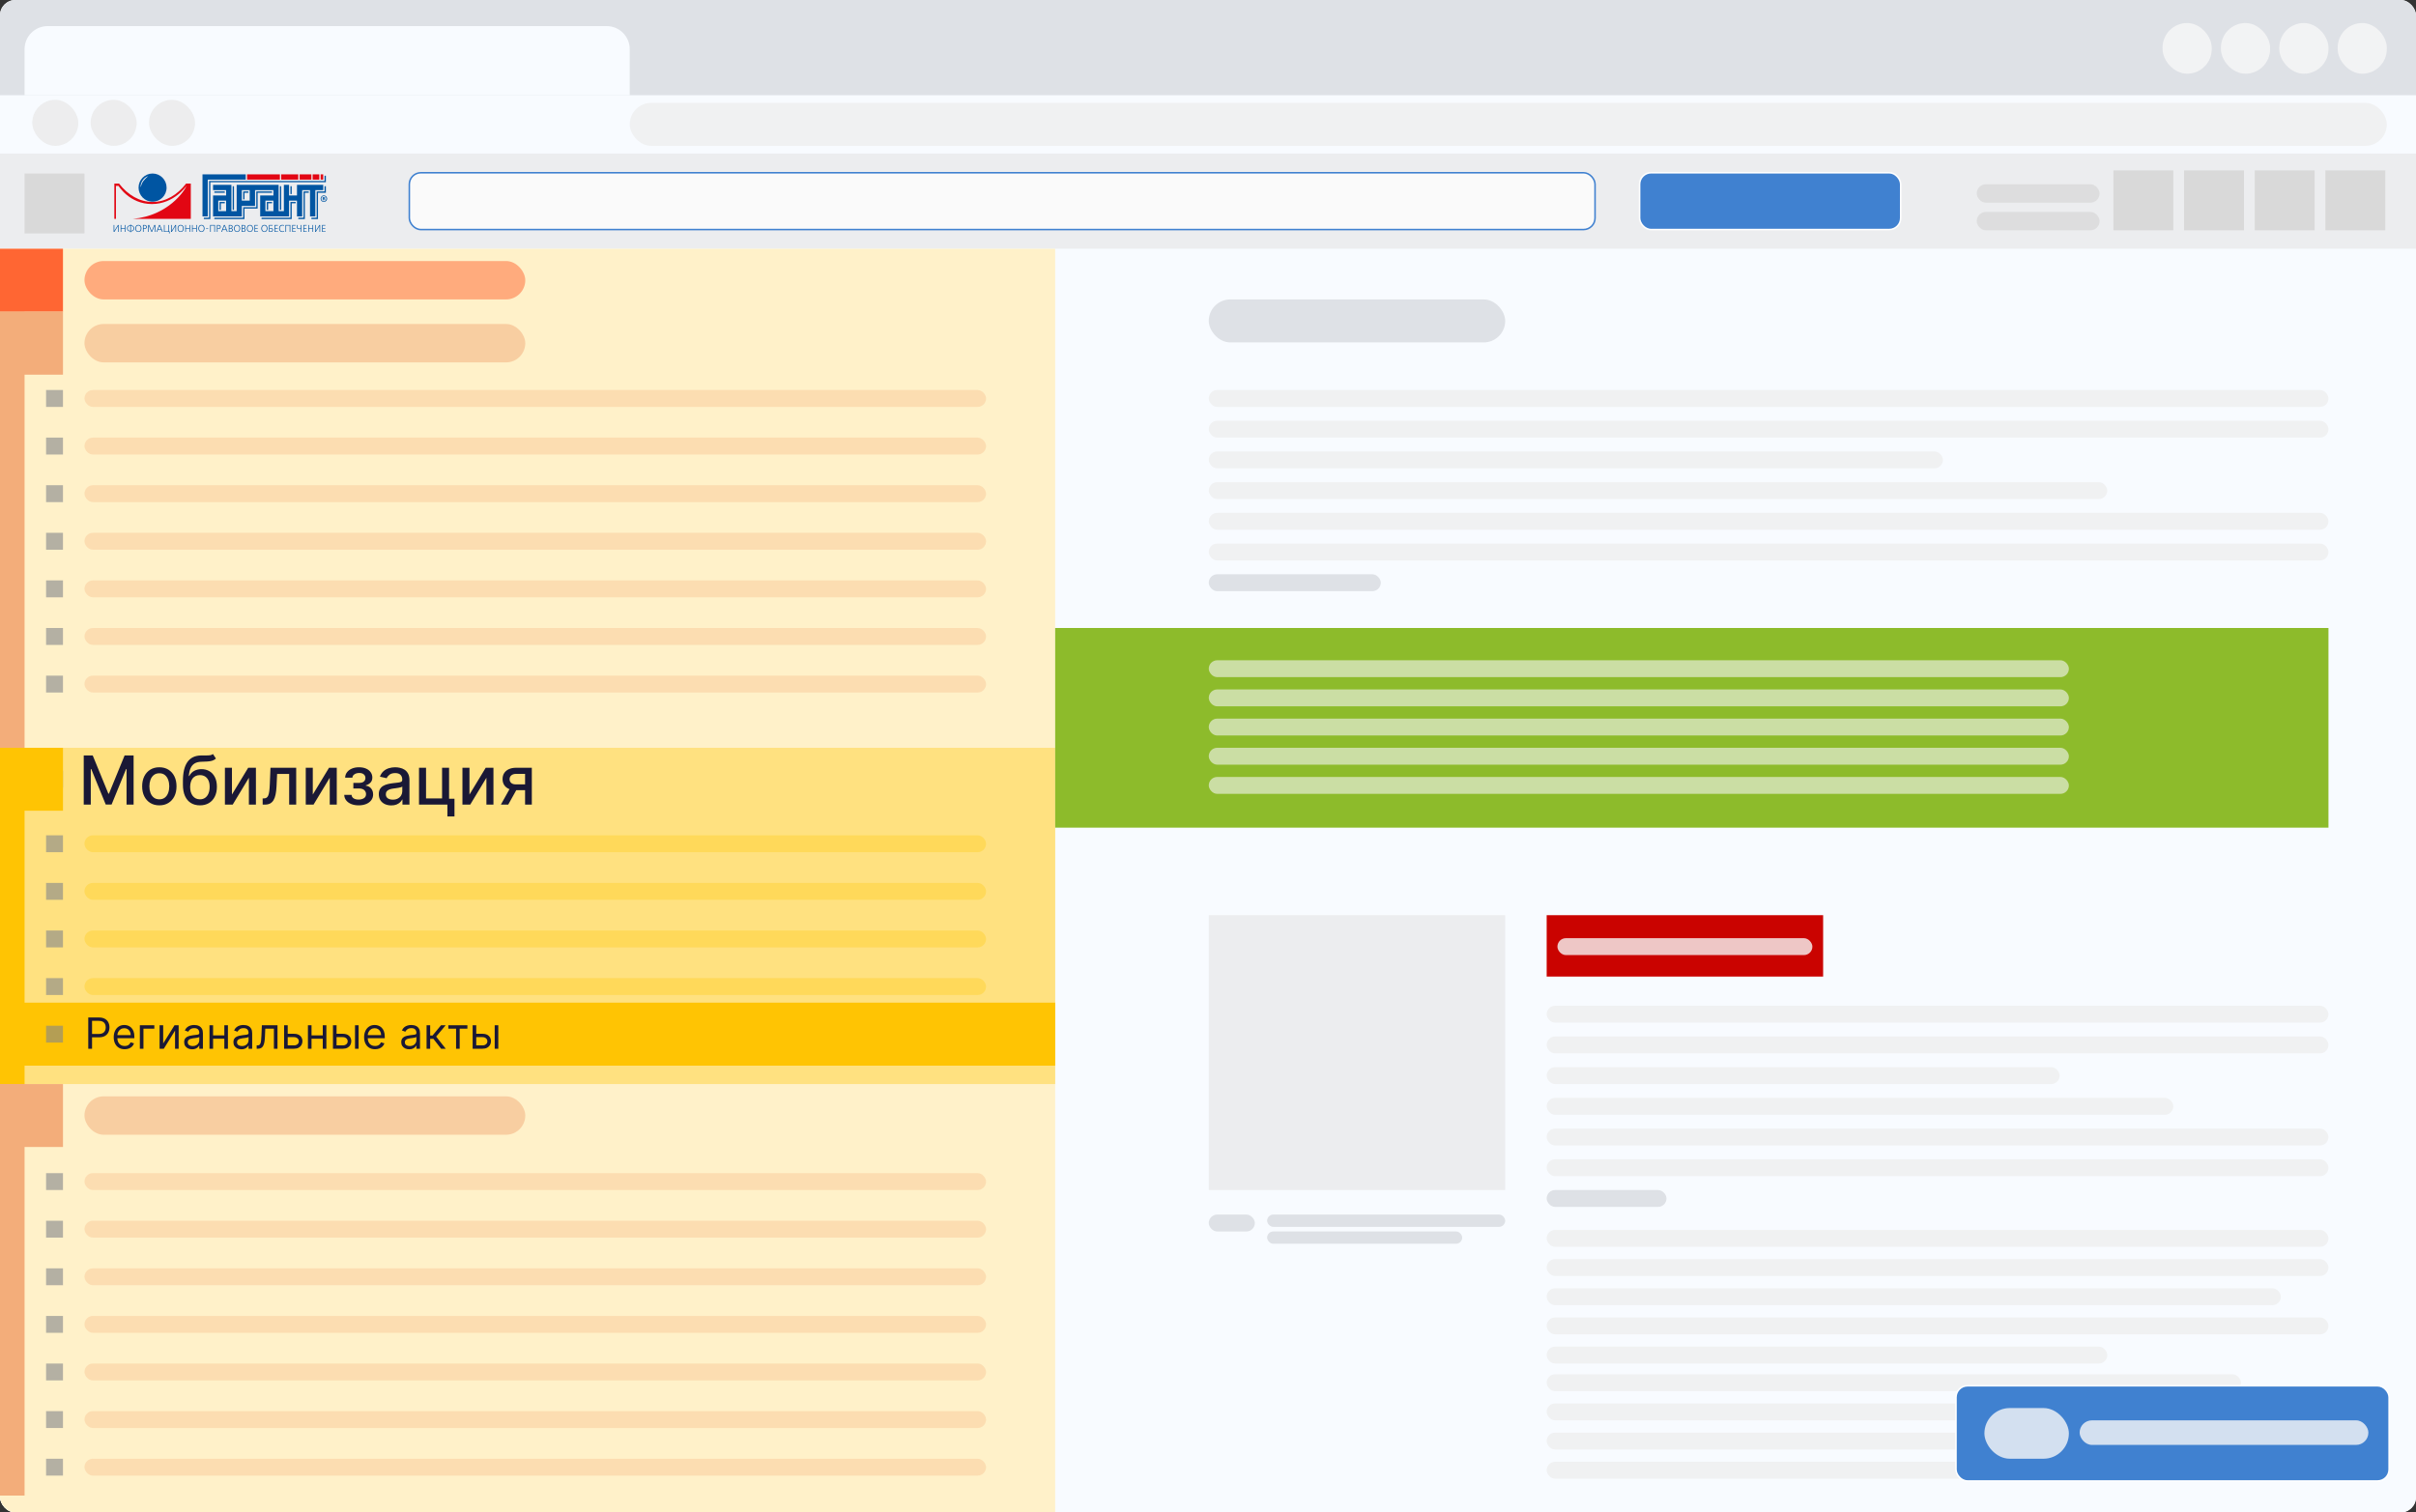 <?xml version="1.0" encoding="UTF-8"?> <svg xmlns="http://www.w3.org/2000/svg" width="1573" height="985" viewBox="0 0 1573 985" fill="none"><rect x="0" y="0" width="1573" height="985" fill="#333333" stroke="none"/> <g clip-path="url(#clip0_180_424)"> <rect width="1573" height="985" rx="10" fill="white"></rect> <rect y="11" width="1573" height="974" rx="10" fill="#F8FBFF"></rect> <rect width="1573" height="62" fill="#DEE1E6"></rect> <rect y="100" width="1573" height="62" fill="#ECEDEF"></rect> <rect x="410" y="67" width="1144" height="28" rx="14" fill="#F0F1F2"></rect> <rect x="266.5" y="112.5" width="772" height="37" rx="7.5" fill="#FAFAFA" stroke="#4081D0"></rect> <rect x="787" y="195" width="193" height="28" rx="14" fill="#DEE1E6"></rect> <rect x="1007" y="596" width="180" height="40" fill="#CA0300"></rect> <rect x="787" y="254" width="729" height="11" rx="5.5" fill="#F0F1F2"></rect> <rect x="1007" y="655" width="509" height="11" rx="5.5" fill="#F0F1F2"></rect> <rect opacity="0.8" x="1014" y="611" width="166" height="11" rx="5.5" fill="#F7F7F7"></rect> <rect x="787" y="274" width="729" height="11" rx="5.5" fill="#F0F1F2"></rect> <rect x="1007" y="675" width="509" height="11" rx="5.5" fill="#F0F1F2"></rect> <rect x="787" y="294" width="478" height="11" rx="5.5" fill="#F0F1F2"></rect> <rect x="1007" y="695" width="334" height="11" rx="5.5" fill="#F0F1F2"></rect> <rect x="787" y="314" width="585" height="11" rx="5.5" fill="#F0F1F2"></rect> <rect x="1007" y="715" width="408" height="11" rx="5.5" fill="#F0F1F2"></rect> <rect x="787" y="334" width="729" height="11" rx="5.5" fill="#F0F1F2"></rect> <rect x="1007" y="735" width="509" height="11" rx="5.5" fill="#F0F1F2"></rect> <rect x="787" y="354" width="729" height="11" rx="5.5" fill="#F0F1F2"></rect> <rect x="1007" y="755" width="509" height="11" rx="5.5" fill="#F0F1F2"></rect> <rect x="787" y="374" width="112" height="11" rx="5.5" fill="#DEE1E6"></rect> <rect x="1007" y="775" width="78" height="11" rx="5.5" fill="#DEE1E6"></rect> <rect x="787" y="791" width="30" height="11" rx="5.5" fill="#DEE1E6"></rect> <rect x="825" y="791" width="155" height="8" rx="4" fill="#DEE1E6"></rect> <rect x="825" y="802" width="127" height="8" rx="4" fill="#DEE1E6"></rect> <path d="M16 32C16 23.716 22.716 17 31 17H395C403.284 17 410 23.716 410 32V62H16V32Z" fill="#F8FBFF"></path> <rect y="162" width="687" height="823" fill="#FFF1C9"></rect> <rect y="487" width="687" height="219" fill="#FFE180"></rect> <rect x="687" y="409" width="829" height="130" fill="#8DBB2B"></rect> <rect x="787" y="596" width="193" height="179" fill="#ECEDEF"></rect> <path d="M54.516 492H60.375L70.562 516.875H70.938L81.125 492H86.984V524H82.391V500.844H82.094L72.656 523.953H68.844L59.406 500.828H59.109V524H54.516V492ZM103.738 524.484C101.488 524.484 99.525 523.969 97.848 522.937C96.171 521.906 94.868 520.464 93.941 518.609C93.014 516.755 92.551 514.589 92.551 512.109C92.551 509.62 93.014 507.443 93.941 505.578C94.868 503.714 96.171 502.266 97.848 501.234C99.525 500.203 101.488 499.688 103.738 499.688C105.988 499.688 107.952 500.203 109.629 501.234C111.306 502.266 112.608 503.714 113.535 505.578C114.462 507.443 114.926 509.62 114.926 512.109C114.926 514.589 114.462 516.755 113.535 518.609C112.608 520.464 111.306 521.906 109.629 522.937C107.952 523.969 105.988 524.484 103.738 524.484ZM103.754 520.562C105.212 520.562 106.421 520.177 107.379 519.406C108.337 518.635 109.046 517.609 109.504 516.328C109.973 515.047 110.207 513.635 110.207 512.094C110.207 510.562 109.973 509.156 109.504 507.875C109.046 506.583 108.337 505.547 107.379 504.766C106.421 503.984 105.212 503.594 103.754 503.594C102.285 503.594 101.066 503.984 100.098 504.766C99.139 505.547 98.426 506.583 97.957 507.875C97.499 509.156 97.269 510.562 97.269 512.094C97.269 513.635 97.499 515.047 97.957 516.328C98.426 517.609 99.139 518.635 100.098 519.406C101.066 520.177 102.285 520.562 103.754 520.562ZM138.656 491.062L140.594 494.016C139.875 494.672 139.057 495.141 138.141 495.422C137.234 495.693 136.188 495.865 135 495.937C133.813 496 132.453 496.057 130.922 496.109C129.193 496.161 127.771 496.536 126.656 497.234C125.542 497.922 124.682 498.943 124.078 500.297C123.484 501.641 123.099 503.328 122.922 505.359H123.219C124 503.87 125.083 502.755 126.469 502.016C127.865 501.276 129.432 500.906 131.172 500.906C133.109 500.906 134.833 501.349 136.344 502.234C137.854 503.12 139.042 504.417 139.906 506.125C140.781 507.823 141.219 509.901 141.219 512.359C141.219 514.849 140.76 517 139.844 518.812C138.937 520.625 137.656 522.026 136 523.016C134.354 523.995 132.411 524.484 130.172 524.484C127.932 524.484 125.979 523.979 124.313 522.969C122.656 521.948 121.37 520.438 120.453 518.438C119.547 516.437 119.094 513.969 119.094 511.031V508.656C119.094 503.167 120.073 499.036 122.031 496.266C123.99 493.495 126.917 492.073 130.813 492C132.073 491.969 133.198 491.964 134.188 491.984C135.177 491.995 136.042 491.948 136.781 491.844C137.531 491.729 138.156 491.469 138.656 491.062ZM130.187 520.562C131.49 520.562 132.609 520.234 133.547 519.578C134.495 518.911 135.224 517.969 135.734 516.75C136.245 515.531 136.5 514.094 136.5 512.437C136.5 510.813 136.245 509.432 135.734 508.297C135.224 507.161 134.495 506.297 133.547 505.703C132.599 505.099 131.464 504.797 130.141 504.797C129.161 504.797 128.286 504.969 127.516 505.312C126.745 505.646 126.083 506.141 125.531 506.797C124.99 507.453 124.568 508.255 124.266 509.203C123.974 510.141 123.818 511.219 123.797 512.437C123.797 514.917 124.365 516.891 125.5 518.359C126.646 519.828 128.208 520.562 130.187 520.562ZM151.016 517.453L161.594 500H166.625V524H162.047V506.531L151.516 524H146.438V500H151.016V517.453ZM171.016 524L171 519.953H171.859C172.526 519.953 173.083 519.812 173.531 519.531C173.99 519.24 174.365 518.75 174.656 518.062C174.948 517.375 175.172 516.427 175.328 515.219C175.484 514 175.599 512.469 175.672 510.625L176.094 500H192.844V524H188.266V504.031H180.422L180.047 512.188C179.953 514.167 179.75 515.896 179.438 517.375C179.135 518.854 178.693 520.089 178.109 521.078C177.526 522.057 176.776 522.792 175.859 523.281C174.943 523.76 173.828 524 172.516 524H171.016ZM203.652 517.453L214.23 500H219.262V524H214.684V506.531L204.152 524H199.074V500H203.652V517.453ZM224.121 517.656H228.902C228.965 518.635 229.408 519.391 230.23 519.922C231.064 520.453 232.142 520.719 233.465 520.719C234.809 520.719 235.954 520.432 236.902 519.859C237.85 519.276 238.324 518.375 238.324 517.156C238.324 516.427 238.142 515.792 237.777 515.25C237.423 514.698 236.918 514.271 236.262 513.969C235.616 513.667 234.85 513.516 233.965 513.516H230.059V509.844H233.965C235.288 509.844 236.277 509.542 236.934 508.937C237.59 508.333 237.918 507.578 237.918 506.672C237.918 505.693 237.564 504.906 236.855 504.312C236.158 503.708 235.184 503.406 233.934 503.406C232.663 503.406 231.605 503.693 230.762 504.266C229.918 504.828 229.475 505.557 229.434 506.453H224.715C224.746 505.109 225.152 503.932 225.934 502.922C226.725 501.901 227.788 501.109 229.121 500.547C230.465 499.974 231.991 499.688 233.699 499.688C235.48 499.688 237.022 499.974 238.324 500.547C239.626 501.12 240.632 501.911 241.34 502.922C242.059 503.932 242.418 505.094 242.418 506.406C242.418 507.729 242.022 508.812 241.23 509.656C240.449 510.49 239.428 511.089 238.168 511.453V511.703C239.095 511.766 239.918 512.047 240.637 512.547C241.355 513.047 241.918 513.708 242.324 514.531C242.73 515.354 242.934 516.286 242.934 517.328C242.934 518.797 242.527 520.068 241.715 521.141C240.913 522.214 239.798 523.042 238.371 523.625C236.954 524.198 235.335 524.484 233.512 524.484C231.741 524.484 230.152 524.208 228.746 523.656C227.35 523.094 226.241 522.302 225.418 521.281C224.605 520.26 224.173 519.052 224.121 517.656ZM254.742 524.531C253.221 524.531 251.846 524.25 250.617 523.687C249.388 523.115 248.414 522.286 247.695 521.203C246.987 520.12 246.633 518.792 246.633 517.219C246.633 515.865 246.893 514.75 247.414 513.875C247.935 513 248.638 512.307 249.523 511.797C250.409 511.286 251.398 510.901 252.492 510.641C253.586 510.38 254.701 510.182 255.836 510.047C257.273 509.88 258.44 509.745 259.336 509.641C260.232 509.526 260.883 509.344 261.289 509.094C261.695 508.844 261.898 508.437 261.898 507.875V507.766C261.898 506.401 261.513 505.344 260.742 504.594C259.982 503.844 258.846 503.469 257.336 503.469C255.763 503.469 254.523 503.818 253.617 504.516C252.721 505.203 252.102 505.969 251.758 506.812L247.367 505.812C247.888 504.354 248.648 503.177 249.648 502.281C250.659 501.375 251.82 500.719 253.133 500.312C254.445 499.896 255.826 499.688 257.273 499.688C258.232 499.688 259.247 499.802 260.32 500.031C261.404 500.25 262.414 500.656 263.352 501.25C264.299 501.844 265.076 502.693 265.68 503.797C266.284 504.891 266.586 506.313 266.586 508.063V524H262.023V520.719H261.836C261.534 521.323 261.081 521.917 260.477 522.5C259.872 523.083 259.096 523.568 258.148 523.953C257.201 524.339 256.065 524.531 254.742 524.531ZM255.758 520.781C257.049 520.781 258.154 520.526 259.07 520.016C259.997 519.505 260.701 518.839 261.18 518.016C261.669 517.182 261.914 516.292 261.914 515.344V512.25C261.747 512.417 261.424 512.573 260.945 512.719C260.477 512.854 259.94 512.974 259.336 513.078C258.732 513.172 258.143 513.26 257.57 513.344C256.997 513.417 256.518 513.479 256.133 513.531C255.227 513.646 254.398 513.839 253.648 514.109C252.909 514.38 252.315 514.771 251.867 515.281C251.43 515.781 251.211 516.448 251.211 517.281C251.211 518.437 251.638 519.312 252.492 519.906C253.346 520.49 254.435 520.781 255.758 520.781ZM292.387 500V520.172H295.902V531.734H291.293V524H272.809V500H277.387V519.969H287.824V500H292.387ZM305.66 517.453L316.238 500H321.27V524H316.691V506.531L306.16 524H301.082V500H305.66V517.453ZM341.863 524V503.984H336.113C334.749 503.984 333.686 504.302 332.926 504.937C332.165 505.573 331.785 506.406 331.785 507.437C331.785 508.458 332.134 509.281 332.832 509.906C333.54 510.521 334.53 510.828 335.801 510.828H343.223V514.609H335.801C334.03 514.609 332.499 514.318 331.207 513.734C329.926 513.141 328.936 512.302 328.238 511.219C327.551 510.135 327.207 508.854 327.207 507.375C327.207 505.865 327.561 504.562 328.27 503.469C328.988 502.365 330.014 501.51 331.348 500.906C332.691 500.302 334.28 500 336.113 500H346.254V524H341.863ZM326.113 524L332.879 511.875H337.66L330.895 524H326.113Z" fill="#1A1835"></path> <rect y="653" width="687" height="41" fill="#FFC403"></rect> <path d="M57.466 683V662.636H64.347C65.944 662.636 67.25 662.925 68.264 663.501C69.285 664.071 70.041 664.844 70.531 665.818C71.022 666.793 71.267 667.88 71.267 669.08C71.267 670.279 71.022 671.37 70.531 672.351C70.047 673.332 69.298 674.114 68.284 674.697C67.27 675.274 65.971 675.562 64.386 675.562H59.455V673.375H64.307C65.401 673.375 66.279 673.186 66.942 672.808C67.605 672.43 68.085 671.92 68.383 671.277C68.688 670.627 68.841 669.895 68.841 669.08C68.841 668.264 68.688 667.535 68.383 666.892C68.085 666.249 67.601 665.745 66.932 665.381C66.262 665.009 65.374 664.824 64.267 664.824H59.932V683H57.466ZM81.16 683.318C79.689 683.318 78.419 682.993 77.352 682.344C76.292 681.688 75.473 680.773 74.896 679.599C74.326 678.42 74.041 677.047 74.041 675.483C74.041 673.919 74.326 672.54 74.896 671.347C75.473 670.147 76.275 669.212 77.303 668.543C78.337 667.866 79.543 667.528 80.922 667.528C81.717 667.528 82.503 667.661 83.278 667.926C84.054 668.191 84.76 668.622 85.396 669.219C86.033 669.809 86.54 670.591 86.918 671.565C87.296 672.54 87.484 673.74 87.484 675.165V676.159H75.712V674.131H85.098C85.098 673.269 84.926 672.5 84.581 671.824C84.243 671.148 83.759 670.614 83.129 670.223C82.506 669.832 81.77 669.636 80.922 669.636C79.987 669.636 79.178 669.868 78.496 670.332C77.82 670.79 77.299 671.386 76.935 672.122C76.57 672.858 76.388 673.647 76.388 674.489V675.841C76.388 676.994 76.587 677.972 76.984 678.774C77.389 679.57 77.949 680.176 78.665 680.594C79.381 681.005 80.213 681.21 81.16 681.21C81.777 681.21 82.334 681.124 82.831 680.952C83.335 680.773 83.769 680.508 84.133 680.156C84.498 679.798 84.78 679.354 84.979 678.824L87.246 679.46C87.007 680.229 86.606 680.905 86.043 681.489C85.479 682.065 84.783 682.516 83.954 682.841C83.126 683.159 82.195 683.318 81.16 683.318ZM100.48 667.727V669.915H93.401V683H91.054V667.727H100.48ZM106.252 679.54L113.61 667.727H116.315V683H113.968V671.188L106.65 683H103.906V667.727H106.252V679.54ZM125.107 683.358C124.139 683.358 123.261 683.176 122.472 682.811C121.683 682.44 121.057 681.906 120.593 681.21C120.129 680.508 119.897 679.659 119.897 678.665C119.897 677.79 120.069 677.08 120.414 676.537C120.758 675.987 121.219 675.556 121.796 675.244C122.373 674.933 123.009 674.701 123.705 674.548C124.408 674.389 125.114 674.263 125.823 674.17C126.751 674.051 127.503 673.962 128.08 673.902C128.663 673.836 129.087 673.726 129.353 673.574C129.624 673.421 129.76 673.156 129.76 672.778V672.699C129.76 671.718 129.492 670.955 128.955 670.412C128.425 669.868 127.619 669.597 126.539 669.597C125.418 669.597 124.54 669.842 123.904 670.332C123.267 670.823 122.82 671.347 122.561 671.903L120.334 671.108C120.732 670.18 121.262 669.457 121.925 668.94C122.595 668.417 123.324 668.052 124.113 667.847C124.908 667.634 125.69 667.528 126.459 667.528C126.95 667.528 127.513 667.588 128.15 667.707C128.792 667.82 129.412 668.055 130.009 668.413C130.612 668.771 131.113 669.312 131.51 670.034C131.908 670.757 132.107 671.724 132.107 672.938V683H129.76V680.932H129.641C129.482 681.263 129.217 681.618 128.846 681.996C128.474 682.374 127.98 682.695 127.364 682.96C126.748 683.225 125.995 683.358 125.107 683.358ZM125.465 681.25C126.393 681.25 127.175 681.068 127.811 680.703C128.454 680.339 128.938 679.868 129.263 679.291C129.595 678.714 129.76 678.108 129.76 677.472V675.324C129.661 675.443 129.442 675.553 129.104 675.652C128.773 675.745 128.388 675.828 127.951 675.901C127.52 675.967 127.099 676.027 126.688 676.08C126.283 676.126 125.955 676.166 125.703 676.199C125.094 676.278 124.524 676.408 123.993 676.587C123.47 676.759 123.045 677.021 122.721 677.372C122.402 677.717 122.243 678.187 122.243 678.784C122.243 679.599 122.545 680.216 123.148 680.634C123.758 681.045 124.53 681.25 125.465 681.25ZM146.612 674.29V676.477H138.18V674.29H146.612ZM138.737 667.727V683H136.39V667.727H138.737ZM148.401 667.727V683H146.055V667.727H148.401ZM157.181 683.358C156.213 683.358 155.335 683.176 154.546 682.811C153.757 682.44 153.131 681.906 152.667 681.21C152.203 680.508 151.971 679.659 151.971 678.665C151.971 677.79 152.143 677.08 152.488 676.537C152.833 675.987 153.293 675.556 153.87 675.244C154.447 674.933 155.083 674.701 155.779 674.548C156.482 674.389 157.188 674.263 157.897 674.17C158.825 674.051 159.577 673.962 160.154 673.902C160.737 673.836 161.162 673.726 161.427 673.574C161.699 673.421 161.835 673.156 161.835 672.778V672.699C161.835 671.718 161.566 670.955 161.029 670.412C160.499 669.868 159.693 669.597 158.613 669.597C157.493 669.597 156.614 669.842 155.978 670.332C155.342 670.823 154.894 671.347 154.636 671.903L152.408 671.108C152.806 670.18 153.336 669.457 153.999 668.94C154.669 668.417 155.398 668.052 156.187 667.847C156.982 667.634 157.764 667.528 158.533 667.528C159.024 667.528 159.587 667.588 160.224 667.707C160.867 667.82 161.487 668.055 162.083 668.413C162.686 668.771 163.187 669.312 163.585 670.034C163.982 670.757 164.181 671.724 164.181 672.938V683H161.835V680.932H161.715C161.556 681.263 161.291 681.618 160.92 681.996C160.549 682.374 160.055 682.695 159.438 682.96C158.822 683.225 158.069 683.358 157.181 683.358ZM157.539 681.25C158.467 681.25 159.249 681.068 159.886 680.703C160.529 680.339 161.013 679.868 161.337 679.291C161.669 678.714 161.835 678.108 161.835 677.472V675.324C161.735 675.443 161.516 675.553 161.178 675.652C160.847 675.745 160.462 675.828 160.025 675.901C159.594 675.967 159.173 676.027 158.762 676.08C158.358 676.126 158.03 676.166 157.778 676.199C157.168 676.278 156.598 676.408 156.067 676.587C155.544 676.759 155.12 677.021 154.795 677.372C154.477 677.717 154.317 678.187 154.317 678.784C154.317 679.599 154.619 680.216 155.222 680.634C155.832 681.045 156.604 681.25 157.539 681.25ZM167.112 683V680.812H167.669C168.126 680.812 168.507 680.723 168.812 680.544C169.117 680.358 169.362 680.037 169.548 679.58C169.74 679.116 169.886 678.473 169.985 677.651C170.092 676.822 170.168 675.768 170.214 674.489L170.493 667.727H180.674V683H178.328V669.915H172.72L172.481 675.364C172.428 676.616 172.315 677.72 172.143 678.675C171.977 679.623 171.722 680.418 171.377 681.061C171.039 681.704 170.589 682.188 170.025 682.513C169.462 682.838 168.756 683 167.907 683H167.112ZM187.008 673.256H191.383C193.173 673.256 194.542 673.71 195.49 674.618C196.438 675.526 196.912 676.676 196.912 678.068C196.912 678.983 196.699 679.815 196.275 680.564C195.851 681.306 195.228 681.9 194.406 682.344C193.584 682.781 192.576 683 191.383 683H184.98V667.727H187.326V680.812H191.383C192.311 680.812 193.074 680.567 193.67 680.077C194.267 679.586 194.565 678.956 194.565 678.188C194.565 677.379 194.267 676.719 193.67 676.209C193.074 675.698 192.311 675.443 191.383 675.443H187.008V673.256ZM210.705 674.29V676.477H202.273V674.29H210.705ZM202.83 667.727V683H200.484V667.727H202.83ZM212.495 667.727V683H210.148V667.727H212.495ZM218.809 673.256H223.184C224.974 673.256 226.343 673.71 227.29 674.618C228.238 675.526 228.712 676.676 228.712 678.068C228.712 678.983 228.5 679.815 228.076 680.564C227.652 681.306 227.029 681.9 226.207 682.344C225.385 682.781 224.377 683 223.184 683H216.781V667.727H219.127V680.812H223.184C224.112 680.812 224.874 680.567 225.471 680.077C226.067 679.586 226.366 678.956 226.366 678.188C226.366 677.379 226.067 676.719 225.471 676.209C224.874 675.698 224.112 675.443 223.184 675.443H218.809V673.256ZM231.138 683V667.727H233.485V683H231.138ZM244.184 683.318C242.712 683.318 241.443 682.993 240.376 682.344C239.315 681.688 238.496 680.773 237.92 679.599C237.35 678.42 237.065 677.047 237.065 675.483C237.065 673.919 237.35 672.54 237.92 671.347C238.496 670.147 239.299 669.212 240.326 668.543C241.36 667.866 242.567 667.528 243.945 667.528C244.741 667.528 245.526 667.661 246.302 667.926C247.077 668.191 247.783 668.622 248.42 669.219C249.056 669.809 249.563 670.591 249.941 671.565C250.319 672.54 250.508 673.74 250.508 675.165V676.159H238.735V674.131H248.121C248.121 673.269 247.949 672.5 247.604 671.824C247.266 671.148 246.782 670.614 246.153 670.223C245.53 669.832 244.794 669.636 243.945 669.636C243.011 669.636 242.202 669.868 241.519 670.332C240.843 670.79 240.323 671.386 239.958 672.122C239.594 672.858 239.411 673.647 239.411 674.489V675.841C239.411 676.994 239.61 677.972 240.008 678.774C240.412 679.57 240.972 680.176 241.688 680.594C242.404 681.005 243.236 681.21 244.184 681.21C244.8 681.21 245.357 681.124 245.854 680.952C246.358 680.773 246.792 680.508 247.157 680.156C247.522 679.798 247.803 679.354 248.002 678.824L250.269 679.46C250.031 680.229 249.629 680.905 249.066 681.489C248.503 682.065 247.807 682.516 246.978 682.841C246.149 683.159 245.218 683.318 244.184 683.318ZM266.447 683.358C265.479 683.358 264.601 683.176 263.812 682.811C263.023 682.44 262.397 681.906 261.933 681.21C261.469 680.508 261.237 679.659 261.237 678.665C261.237 677.79 261.409 677.08 261.754 676.537C262.098 675.987 262.559 675.556 263.136 675.244C263.712 674.933 264.349 674.701 265.045 674.548C265.747 674.389 266.453 674.263 267.163 674.17C268.091 674.051 268.843 673.962 269.42 673.902C270.003 673.836 270.427 673.726 270.692 673.574C270.964 673.421 271.1 673.156 271.1 672.778V672.699C271.1 671.718 270.832 670.955 270.295 670.412C269.764 669.868 268.959 669.597 267.879 669.597C266.758 669.597 265.88 669.842 265.244 670.332C264.607 670.823 264.16 671.347 263.901 671.903L261.674 671.108C262.072 670.18 262.602 669.457 263.265 668.94C263.934 668.417 264.664 668.052 265.452 667.847C266.248 667.634 267.03 667.528 267.799 667.528C268.29 667.528 268.853 667.588 269.489 667.707C270.132 667.82 270.752 668.055 271.349 668.413C271.952 668.771 272.452 669.312 272.85 670.034C273.248 670.757 273.447 671.724 273.447 672.938V683H271.1V680.932H270.981C270.822 681.263 270.557 681.618 270.185 681.996C269.814 682.374 269.32 682.695 268.704 682.96C268.087 683.225 267.335 683.358 266.447 683.358ZM266.805 681.25C267.733 681.25 268.515 681.068 269.151 680.703C269.794 680.339 270.278 679.868 270.603 679.291C270.934 678.714 271.1 678.108 271.1 677.472V675.324C271.001 675.443 270.782 675.553 270.444 675.652C270.112 675.745 269.728 675.828 269.29 675.901C268.86 675.967 268.439 676.027 268.028 676.08C267.623 676.126 267.295 676.166 267.043 676.199C266.433 676.278 265.863 676.408 265.333 676.587C264.809 676.759 264.385 677.021 264.06 677.372C263.742 677.717 263.583 678.187 263.583 678.784C263.583 679.599 263.885 680.216 264.488 680.634C265.098 681.045 265.87 681.25 266.805 681.25ZM277.73 683V667.727H280.076V674.369H281.627L287.116 667.727H290.139L283.974 675.085L290.218 683H287.196L282.184 676.557H280.076V683H277.73ZM291.894 669.915V667.727H304.303V669.915H299.292V683H296.945V669.915H291.894ZM309.754 673.256H314.129C315.919 673.256 317.288 673.71 318.236 674.618C319.184 675.526 319.658 676.676 319.658 678.068C319.658 678.983 319.446 679.815 319.021 680.564C318.597 681.306 317.974 681.9 317.152 682.344C316.33 682.781 315.322 683 314.129 683H307.726V667.727H310.072V680.812H314.129C315.057 680.812 315.82 680.567 316.416 680.077C317.013 679.586 317.311 678.956 317.311 678.188C317.311 677.379 317.013 676.719 316.416 676.209C315.82 675.698 315.057 675.443 314.129 675.443H309.754V673.256ZM322.084 683V667.727H324.43V683H322.084Z" fill="#1A1835"></path> <rect y="203" width="16" height="284" fill="#F3AD7A"></rect> <rect y="706" width="16" height="268" fill="#F3AD7A"></rect> <rect y="487" width="16" height="219" fill="#FFC403"></rect> <rect y="162" width="41" height="41" fill="#FF6633"></rect> <rect y="203" width="41" height="41" fill="#F3AD7A"></rect> <rect y="706" width="41" height="41" fill="#F3AD7A"></rect> <rect opacity="0.6" x="30" y="254" width="11" height="11" fill="#82868B"></rect> <rect opacity="0.6" x="30" y="285" width="11" height="11" fill="#82868B"></rect> <rect opacity="0.6" x="30" y="316" width="11" height="11" fill="#82868B"></rect> <rect opacity="0.6" x="30" y="347" width="11" height="11" fill="#82868B"></rect> <rect opacity="0.6" x="30" y="378" width="11" height="11" fill="#82868B"></rect> <rect opacity="0.6" x="30" y="544" width="11" height="11" fill="#82868B"></rect> <rect opacity="0.6" x="30" y="575" width="11" height="11" fill="#82868B"></rect> <rect opacity="0.6" x="30" y="606" width="11" height="11" fill="#82868B"></rect> <rect opacity="0.6" x="30" y="637" width="11" height="11" fill="#82868B"></rect> <rect opacity="0.6" x="30" y="668" width="11" height="11" fill="#82868B"></rect> <rect opacity="0.6" x="30" y="409" width="11" height="11" fill="#82868B"></rect> <rect opacity="0.6" x="30" y="440" width="11" height="11" fill="#82868B"></rect> <rect opacity="0.6" x="30" y="764" width="11" height="11" fill="#82868B"></rect> <rect opacity="0.6" x="30" y="795" width="11" height="11" fill="#82868B"></rect> <rect opacity="0.6" x="30" y="826" width="11" height="11" fill="#82868B"></rect> <rect opacity="0.6" x="30" y="857" width="11" height="11" fill="#82868B"></rect> <rect opacity="0.6" x="30" y="888" width="11" height="11" fill="#82868B"></rect> <rect opacity="0.6" x="30" y="919" width="11" height="11" fill="#82868B"></rect> <rect opacity="0.6" x="30" y="950" width="11" height="11" fill="#82868B"></rect> <rect opacity="0.6" x="30" y="502" width="11" height="11" fill="#82868B"></rect> <rect y="487" width="41" height="41" fill="#FFC403"></rect> <rect opacity="0.6" x="787" y="430" width="560" height="11" rx="5.5" fill="#F5F5F5"></rect> <rect x="1007" y="801" width="509" height="11" rx="5.5" fill="#F0F1F2"></rect> <rect opacity="0.6" x="787" y="449" width="560" height="11" rx="5.5" fill="#F5F5F5"></rect> <rect x="1007" y="820" width="509" height="11" rx="5.5" fill="#F0F1F2"></rect> <rect opacity="0.6" x="787" y="468" width="560" height="11" rx="5.5" fill="#F5F5F5"></rect> <rect x="1007" y="839" width="478" height="11" rx="5.5" fill="#F0F1F2"></rect> <rect opacity="0.6" x="787" y="487" width="560" height="11" rx="5.5" fill="#F5F5F5"></rect> <rect x="1007" y="858" width="509" height="11" rx="5.5" fill="#F0F1F2"></rect> <rect opacity="0.6" x="787" y="506" width="560" height="11" rx="5.5" fill="#F5F5F5"></rect> <rect x="1007" y="877" width="365" height="11" rx="5.5" fill="#F0F1F2"></rect> <rect x="1007" y="895" width="452" height="11" rx="5.5" fill="#F0F1F2"></rect> <rect x="1007" y="914" width="509" height="11" rx="5.5" fill="#F0F1F2"></rect> <rect x="1007" y="933" width="478" height="11" rx="5.5" fill="#F0F1F2"></rect> <rect x="1007" y="952" width="356" height="11" rx="5.5" fill="#F0F1F2"></rect> <rect opacity="0.3" x="55" y="254" width="587" height="11" rx="5.5" fill="#F3AD7A"></rect> <rect opacity="0.5" x="55" y="211" width="287" height="25" rx="12.5" fill="#F3AD7A"></rect> <rect opacity="0.5" x="55" y="714" width="287" height="25" rx="12.5" fill="#F3AD7A"></rect> <rect opacity="0.5" x="55" y="170" width="287" height="25" rx="12.5" fill="#FF6633"></rect> <rect opacity="0.3" x="55" y="285" width="587" height="11" rx="5.5" fill="#F3AD7A"></rect> <rect opacity="0.3" x="55" y="316" width="587" height="11" rx="5.5" fill="#F3AD7A"></rect> <rect opacity="0.3" x="55" y="347" width="587" height="11" rx="5.5" fill="#F3AD7A"></rect> <rect opacity="0.3" x="55" y="378" width="587" height="11" rx="5.5" fill="#F3AD7A"></rect> <rect opacity="0.3" x="55" y="409" width="587" height="11" rx="5.5" fill="#F3AD7A"></rect> <rect opacity="0.3" x="55" y="440" width="587" height="11" rx="5.5" fill="#F3AD7A"></rect> <rect opacity="0.3" x="55" y="764" width="587" height="11" rx="5.5" fill="#F3AD7A"></rect> <rect opacity="0.3" x="55" y="795" width="587" height="11" rx="5.5" fill="#F3AD7A"></rect> <rect opacity="0.3" x="55" y="826" width="587" height="11" rx="5.5" fill="#F3AD7A"></rect> <rect opacity="0.3" x="55" y="857" width="587" height="11" rx="5.5" fill="#F3AD7A"></rect> <rect opacity="0.3" x="55" y="888" width="587" height="11" rx="5.5" fill="#F3AD7A"></rect> <rect opacity="0.3" x="55" y="919" width="587" height="11" rx="5.5" fill="#F3AD7A"></rect> <rect opacity="0.3" x="55" y="950" width="587" height="11" rx="5.5" fill="#F3AD7A"></rect> <rect opacity="0.3" x="55" y="544" width="587" height="11" rx="5.5" fill="#FFC403"></rect> <rect opacity="0.3" x="55" y="575" width="587" height="11" rx="5.5" fill="#FFC403"></rect> <rect opacity="0.3" x="55" y="606" width="587" height="11" rx="5.5" fill="#FFC403"></rect> <rect opacity="0.3" x="55" y="637" width="587" height="11" rx="5.5" fill="#FFC403"></rect> <rect x="1273.5" y="902.5" width="282" height="62" rx="7.5" fill="#4081D0" stroke="white"></rect> <rect x="1067.5" y="112.5" width="170" height="37" rx="7.5" fill="#4081D0" stroke="white"></rect> <rect opacity="0.8" x="1354" y="925" width="188" height="16" rx="8" fill="#F7F7F7"></rect> <rect opacity="0.8" x="1292" y="917" width="55" height="33" rx="16.5" fill="#F7F7F7"></rect> <rect opacity="0.8" x="1287" y="120" width="80" height="12" rx="6" fill="#D9D9D9"></rect> <rect opacity="0.8" x="1287" y="138" width="80" height="12" rx="6" fill="#D9D9D9"></rect> <rect opacity="0.8" x="1522" y="15" width="32" height="33" rx="16" fill="#F7F7F7"></rect> <rect opacity="0.8" x="97" y="65" width="30" height="30" rx="15" fill="#E9E9E9"></rect> <rect opacity="0.8" x="1484" y="15" width="32" height="33" rx="16" fill="#F7F7F7"></rect> <rect opacity="0.8" x="59" y="65" width="30" height="30" rx="15" fill="#E9E9E9"></rect> <rect opacity="0.8" x="1446" y="15" width="32" height="33" rx="16" fill="#F7F7F7"></rect> <rect opacity="0.8" x="21" y="65" width="30" height="30" rx="15" fill="#E9E9E9"></rect> <rect opacity="0.8" x="1408" y="15" width="32" height="33" rx="16" fill="#F7F7F7"></rect> <rect x="16" y="113" width="39" height="39" fill="#D9D9D9"></rect> <rect x="1514" y="111" width="39" height="39" fill="#D9D9D9"></rect> <rect x="1468" y="111" width="39" height="39" fill="#D9D9D9"></rect> <rect x="1422" y="111" width="39" height="39" fill="#D9D9D9"></rect> <rect x="1376" y="111" width="39" height="39" fill="#D9D9D9"></rect> <path d="M159.991 113.563H131.839V140.946H135.261V116.996H159.991V113.563Z" fill="#0055A2"></path> <path d="M193.358 120.384V127.3H188.192V120.384H184.833V137.513H181.411V120.384H154.082V137.513H150.66V120.384H138.713V123.821H147.22V127.3H138.713V140.946H157.438V134.121H166.056V123.821H178.019V127.3H169.4V140.946H188.192V130.673H193.358V140.946H196.746V123.821H201.847V140.946H205.302V123.821H210.438V120.384H193.358ZM147.223 137.51H144.67H142.117V130.673H144.67H147.223V137.51ZM162.589 130.673H160.024H157.441V123.821H160.024H162.589V130.673ZM178.022 137.51H175.409H172.81V130.673H175.409H178.022V137.51Z" fill="#0055A2"></path> <path d="M182.234 113.563H160.878V116.996H182.234V113.563Z" fill="#E20613"></path> <path d="M194.181 113.563H183.076V116.996H194.181V113.563Z" fill="#E20613"></path> <path d="M207.885 113.563H203.558V116.996H207.885V113.563Z" fill="#E20613"></path> <path d="M210.435 113.563H208.77V116.996H210.435V113.563Z" fill="#E20613"></path> <path d="M202.734 113.563H195.084V116.996H202.734V113.563Z" fill="#E20613"></path> <path d="M210.823 127.254C209.705 127.254 208.725 128.228 208.725 129.42C208.725 130.549 209.705 131.538 210.823 131.538C212.02 131.538 213 130.549 213 129.42C213 128.244 212.02 127.254 210.823 127.254ZM210.823 131.105C209.966 131.105 209.205 130.331 209.205 129.42C209.205 128.443 209.927 127.687 210.823 127.687C211.722 127.687 212.456 128.465 212.456 129.42C212.456 130.331 211.755 131.105 210.823 131.105Z" fill="#0055A2"></path> <path d="M211.37 129.42C211.476 129.357 211.699 129.248 211.699 128.924C211.699 128.658 211.557 128.334 211.013 128.334H210.08V130.437H210.58V129.632H210.684C210.733 129.632 210.781 129.647 210.826 129.647C211.374 129.711 210.95 130.143 211.229 130.434H211.758C211.65 130.325 211.699 130.295 211.65 129.974C211.647 129.789 211.647 129.529 211.37 129.42ZM210.823 129.248H210.576V128.706H210.793C210.793 128.706 211.229 128.64 211.229 128.924C211.227 129.202 210.931 129.248 210.823 129.248Z" fill="#0055A2"></path> <path d="M132.711 141.796V142.664H136.957V118.684H212.162V114.428H211.307V117.849H136.118V141.796H132.711Z" fill="#0055A2"></path> <path d="M139.537 141.796V142.664H159.185V135.806H167.738V125.536H177.132V124.686H166.869V134.941H158.343V141.796H139.537Z" fill="#0055A2"></path> <path d="M142.943 136.659V131.538H146.35V132.376H143.797V136.659H142.943Z" fill="#0055A2"></path> <path d="M146.354 124.686H139.54V125.536H146.354V124.686Z" fill="#0055A2"></path> <path d="M152.341 121.283H151.502V136.659H152.341V121.283Z" fill="#0055A2"></path> <path d="M158.343 124.686V129.82H159.185V125.536H161.75V124.686H158.343Z" fill="#0055A2"></path> <path d="M173.694 136.659V131.538H177.131V132.376H174.566V136.659H173.694Z" fill="#0055A2"></path> <path d="M183.092 121.283H182.25V136.659H183.092V121.283Z" fill="#0055A2"></path> <path d="M189.929 121.283H189.093V126.404H189.929V121.283Z" fill="#0055A2"></path> <path d="M192.5 131.538H189.093V141.796H170.29V142.664H189.933V132.376H192.5V131.538Z" fill="#0055A2"></path> <path d="M194.212 141.796V142.664H198.488V125.536H201.038V124.686H197.634V141.796H194.212Z" fill="#0055A2"></path> <path d="M202.752 141.796H206.174V124.686H211.307V121.283H212.161V125.536H207.028V142.664H202.752V141.796Z" fill="#0055A2"></path> <path d="M99.337 113C94.297 113 90.214 117.111 90.214 122.178C90.214 127.248 94.3 131.359 99.34 131.359C104.38 131.359 108.464 127.251 108.464 122.178C108.461 117.114 104.377 113 99.337 113ZM91.465 122.042C91.465 122.042 91.269 116.718 96.481 114.649C93.678 117.323 92.725 118.031 91.465 122.042Z" fill="#0055A2"></path> <path d="M77.489 119.528C83.202 126.967 90.882 131.529 99.338 131.529C107.794 131.529 115.474 126.967 121.188 119.528H124.231V142.528H86.54C109.55 140.474 120.24 124.166 121.458 121.014L122.893 121.038H121.386C121.386 121.038 113.459 132.89 98.878 132.89C84.297 132.89 77.161 121.038 77.161 121.038C76.289 120.953 75.495 121.12 75.495 121.12V142.528H74.445V119.528H77.489Z" fill="#E20613"></path> <path d="M74.415 146.515V149.9L74.391 150.448H74.409L74.659 149.991L76.8 146.515H77.275V151.023H76.857V147.635L76.881 147.087H76.863L76.64 147.511L74.475 151.023H74V146.515H74.415Z" fill="#0055A2"></path> <path d="M78.959 146.515V148.503H81.268V146.515H81.686V151.023H81.268V148.869H78.959V151.023H78.544V146.515H78.959Z" fill="#0055A2"></path> <path d="M85.234 146.243V146.776H85.43C86.683 146.776 87.381 147.75 87.381 148.727C87.381 149.707 86.683 150.678 85.43 150.678H85.234V151.226H84.816V150.678H84.621C83.367 150.678 82.669 149.707 82.669 148.727C82.669 147.75 83.367 146.776 84.621 146.776H84.816V146.243H85.234ZM84.816 147.145H84.621C83.757 147.145 83.117 147.719 83.117 148.73C83.117 149.743 83.757 150.315 84.621 150.315H84.816V147.145ZM85.234 150.312H85.43C86.289 150.312 86.933 149.74 86.933 148.727C86.933 147.716 86.293 147.142 85.43 147.142H85.234V150.312Z" fill="#0055A2"></path> <path d="M90.088 146.461C91.444 146.461 92.097 147.562 92.097 148.772C92.097 150.261 91.215 151.071 90.088 151.071C88.96 151.071 88.079 150.264 88.079 148.772C88.079 147.562 88.732 146.461 90.088 146.461ZM90.088 150.705C90.861 150.705 91.645 150.124 91.645 148.775C91.645 147.423 90.861 146.83 90.088 146.83C89.315 146.83 88.53 147.423 88.53 148.775C88.53 150.124 89.315 150.705 90.088 150.705Z" fill="#0055A2"></path> <path d="M94.232 146.516C95.056 146.516 95.564 147.042 95.564 147.813C95.564 148.588 95.065 149.114 94.232 149.114H93.498V151.02H93.08V146.512L94.232 146.516ZM93.498 148.748H94.151C94.391 148.748 95.113 148.703 95.113 147.813C95.113 146.885 94.262 146.882 94.151 146.882H93.498V148.748Z" fill="#0055A2"></path> <path d="M98.794 150.614L98.98 150.015L100.457 146.515H101.115V151.023H100.697V147.532L100.709 146.921H100.682L100.469 147.511L98.998 151.023H98.568L97.098 147.511L96.881 146.921H96.857L96.869 147.532V151.023H96.451V146.515H97.11L98.586 150.015L98.77 150.614H98.794Z" fill="#0055A2"></path> <path d="M104.149 146.515L106.02 151.023H105.568L105.054 149.779H102.787L102.294 151.023H101.846L103.605 146.515H104.149ZM103.864 146.933L103.725 147.356L102.919 149.41H104.904L104.041 147.356L103.882 146.933H103.864Z" fill="#0055A2"></path> <path d="M107.165 146.515V150.654H109.523V146.515H109.941V150.654H110.467V152H110.049V151.023H106.747V146.515H107.165Z" fill="#0055A2"></path> <path d="M111.776 146.515V149.9L111.749 150.448H111.767L112.016 149.991L114.157 146.515H114.632V151.023H114.214V147.635L114.238 147.087H114.22L113.998 147.511L111.83 151.023H111.354V146.515H111.776Z" fill="#0055A2"></path> <path d="M117.624 146.461C118.98 146.461 119.633 147.562 119.633 148.772C119.633 150.261 118.752 151.071 117.624 151.071C116.496 151.071 115.615 150.264 115.615 148.772C115.612 147.562 116.268 146.461 117.624 146.461ZM117.624 150.705C118.397 150.705 119.182 150.124 119.182 148.775C119.182 147.423 118.397 146.83 117.624 146.83C116.851 146.83 116.063 147.423 116.063 148.775C116.063 150.124 116.848 150.705 117.624 150.705Z" fill="#0055A2"></path> <path d="M121.031 146.515V148.503H123.341V146.515H123.756V151.023H123.341V148.869H121.031V151.023H120.613V146.515H121.031Z" fill="#0055A2"></path> <path d="M125.442 146.515V148.503H127.749V146.515H128.167V151.023H127.749V148.869H125.442V151.023H125.024V146.515H125.442Z" fill="#0055A2"></path> <path d="M131.159 146.461C132.515 146.461 133.168 147.562 133.168 148.772C133.168 150.261 132.287 151.071 131.159 151.071C130.031 151.071 129.15 150.264 129.15 148.772C129.15 147.562 129.803 146.461 131.159 146.461ZM131.159 150.705C131.932 150.705 132.717 150.124 132.717 148.775C132.717 147.423 131.932 146.83 131.159 146.83C130.386 146.83 129.598 147.423 129.598 148.775C129.598 150.124 130.383 150.705 131.159 150.705Z" fill="#0055A2"></path> <path d="M135.544 148.688H134.151V149.029H135.544V148.688Z" fill="#0055A2"></path> <path d="M139.961 146.515V151.023H139.543V146.881H137.231V151.023H136.812V146.515H139.961Z" fill="#0055A2"></path> <path d="M142.381 146.516C143.205 146.516 143.71 147.042 143.71 147.813C143.71 148.588 143.211 149.114 142.381 149.114H141.647V151.02H141.229V146.512L142.381 146.516ZM141.647 148.748H142.3C142.541 148.748 143.262 148.703 143.262 147.813C143.262 146.885 142.411 146.882 142.3 146.882H141.647V148.748Z" fill="#0055A2"></path> <path d="M146.366 146.515L148.236 151.023H147.785L147.274 149.779H145.004L144.511 151.023H144.06L145.822 146.515H146.366ZM146.083 146.933L145.942 147.356L145.136 149.41H147.121L146.258 147.356L146.101 146.933H146.083Z" fill="#0055A2"></path> <path d="M150.152 146.515C151.075 146.515 151.451 147.036 151.451 147.647C151.451 148.07 151.261 148.47 150.681 148.666V148.684C151.213 148.787 151.577 149.217 151.577 149.752C151.577 151.011 150.323 151.023 150.113 151.023H148.967V146.515H150.152ZM149.385 148.509H150.095C150.684 148.509 151.003 148.143 151.003 147.653C151.003 147.105 150.597 146.881 150.11 146.881H149.388L149.385 148.509ZM149.385 150.654H150.055C150.431 150.654 151.126 150.584 151.126 149.758C151.126 149.199 150.696 148.878 150.101 148.878H149.385V150.654Z" fill="#0055A2"></path> <path d="M154.347 146.461C155.703 146.461 156.356 147.562 156.356 148.772C156.356 150.261 155.474 151.071 154.347 151.071C153.219 151.071 152.335 150.264 152.335 148.772C152.335 147.562 152.991 146.461 154.347 146.461ZM154.347 150.705C155.12 150.705 155.904 150.124 155.904 148.775C155.904 147.423 155.117 146.83 154.347 146.83C153.574 146.83 152.786 147.423 152.786 148.775C152.786 150.124 153.571 150.705 154.347 150.705Z" fill="#0055A2"></path> <path d="M158.521 146.515C159.447 146.515 159.82 147.036 159.82 147.647C159.82 148.07 159.63 148.47 159.053 148.666V148.684C159.585 148.787 159.946 149.217 159.946 149.752C159.946 151.011 158.692 151.023 158.485 151.023H157.336V146.515H158.521ZM157.754 148.509H158.464C159.053 148.509 159.372 148.143 159.372 147.653C159.372 147.105 158.966 146.881 158.479 146.881H157.757L157.754 148.509ZM157.754 150.654H158.425C158.8 150.654 159.495 150.584 159.495 149.758C159.495 149.199 159.065 148.878 158.47 148.878H157.754V150.654Z" fill="#0055A2"></path> <path d="M162.719 146.461C164.075 146.461 164.727 147.562 164.727 148.772C164.727 150.261 163.846 151.071 162.719 151.071C161.591 151.071 160.71 150.264 160.71 148.772C160.707 147.562 161.362 146.461 162.719 146.461ZM162.719 150.705C163.492 150.705 164.276 150.124 164.276 148.775C164.276 147.423 163.492 146.83 162.719 146.83C161.943 146.83 161.158 147.423 161.158 148.775C161.158 150.124 161.943 150.705 162.719 150.705Z" fill="#0055A2"></path> <path d="M167.863 146.515V146.881H166.125V148.509H167.782V148.875H166.125V150.654H167.983V151.023H165.707V146.515H167.863Z" fill="#0055A2"></path> <path d="M172.134 146.461C173.49 146.461 174.142 147.562 174.142 148.772C174.142 150.261 173.261 151.071 172.134 151.071C171.006 151.071 170.125 150.264 170.125 148.772C170.125 147.562 170.777 146.461 172.134 146.461ZM172.134 150.705C172.907 150.705 173.691 150.124 173.691 148.775C173.691 147.423 172.907 146.83 172.134 146.83C171.358 146.83 170.573 147.423 170.573 148.775C170.573 150.124 171.358 150.705 172.134 150.705Z" fill="#0055A2"></path> <path d="M177.496 146.515V146.881H175.544V148.485H176.305C177.604 148.485 177.751 149.38 177.751 149.746C177.751 150.572 177.162 151.023 176.275 151.023H175.129V146.515H177.496ZM175.544 150.654H176.19C177.108 150.654 177.3 150.142 177.3 149.746C177.3 149.317 177.084 148.851 176.196 148.851H175.544V150.654Z" fill="#0055A2"></path> <path d="M180.918 146.515V146.881H179.183V148.509H180.837V148.875H179.183V150.654H181.038V151.023H178.765V146.515H180.918Z" fill="#0055A2"></path> <path d="M185.034 150.899C184.857 150.956 184.376 151.074 183.804 151.074C182.283 151.074 181.699 149.855 181.699 148.839C181.699 147.774 182.235 146.461 183.855 146.461C184.273 146.461 184.628 146.5 184.989 146.636L184.95 147.024C184.64 146.893 184.252 146.83 183.891 146.83C182.827 146.83 182.15 147.692 182.15 148.845C182.15 149.87 182.809 150.705 183.867 150.705C184.273 150.705 184.697 150.63 185.034 150.493V150.899Z" fill="#0055A2"></path> <path d="M189.01 146.515V151.023H188.592V146.881H186.279V151.023H185.861V146.515H189.01Z" fill="#0055A2"></path> <path d="M192.432 146.515V146.881H190.694V148.509H192.35V148.875H190.694V150.654H192.552V151.023H190.275V146.515H192.432Z" fill="#0055A2"></path> <path d="M193.667 146.515V148.007C193.667 148.83 194.479 148.818 194.744 148.818C195.023 148.818 195.303 148.796 195.582 148.76L195.835 148.73V146.515H196.253V151.023H195.835V149.096L195.582 149.123C195.285 149.153 194.993 149.187 194.693 149.187C193.36 149.187 193.249 148.421 193.249 148.016V146.515H193.667Z" fill="#0055A2"></path> <path d="M199.672 146.515V146.881H197.938V148.509H199.592V148.875H197.938V150.654H199.796V151.023H197.52V146.515H199.672Z" fill="#0055A2"></path> <path d="M201.165 146.515V148.503H203.471V146.515H203.888V151.023H203.471V148.869H201.165V151.023H200.743V146.515H201.165Z" fill="#0055A2"></path> <path d="M205.572 146.515V149.9L205.548 150.448H205.567L205.814 149.991L207.957 146.515H208.433V151.023H208.015V147.635L208.041 147.087H208.02L207.798 147.511L205.633 151.023H205.154V146.515H205.572Z" fill="#0055A2"></path> <path d="M211.851 146.515V146.881H210.116V148.509H211.773V148.875H210.116V150.654H211.974V151.023H209.698V146.515H211.851Z" fill="#0055A2"></path> </g> <defs> <clipPath id="clip0_180_424"> <rect width="1573" height="985" rx="10" fill="white"></rect> </clipPath> </defs> </svg> 